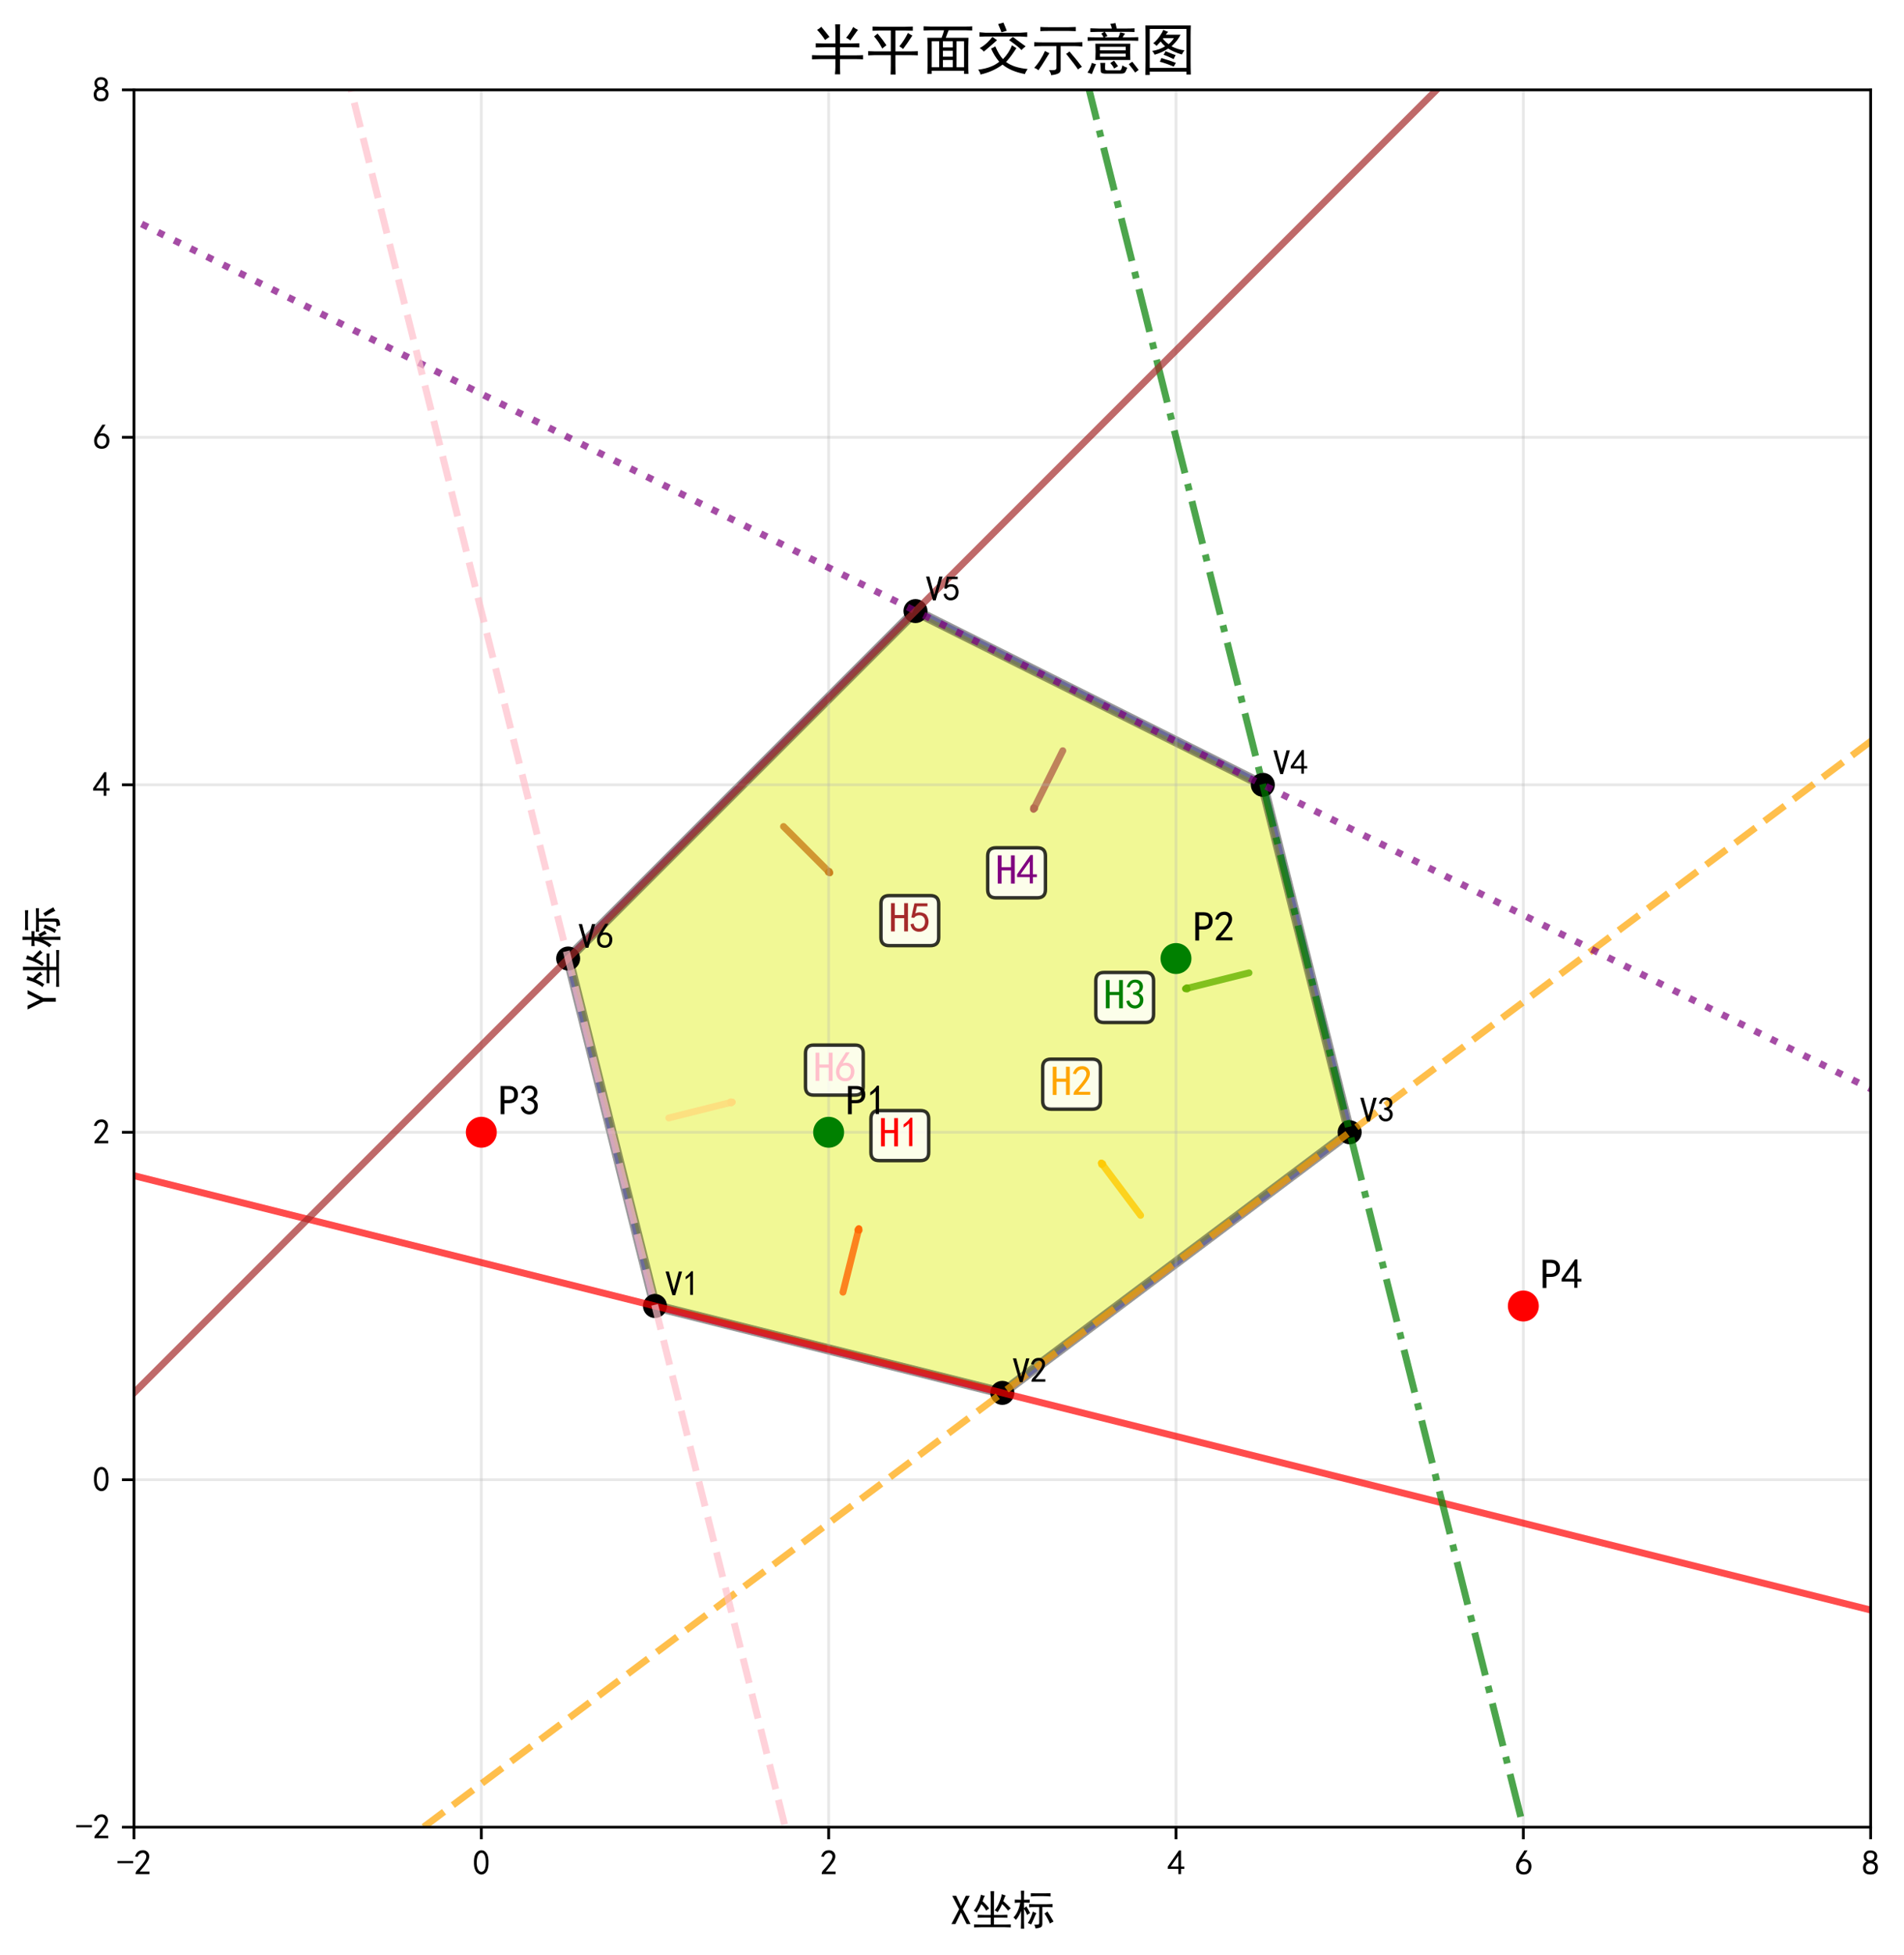 <?xml version="1.0" encoding="utf-8" standalone="no"?>
<!DOCTYPE svg PUBLIC "-//W3C//DTD SVG 1.1//EN"
  "http://www.w3.org/Graphics/SVG/1.1/DTD/svg11.dtd">
<svg xmlns:xlink="http://www.w3.org/1999/xlink" width="553.962pt" height="568.525pt" viewBox="0 0 553.962 568.525" xmlns="http://www.w3.org/2000/svg" version="1.1">
 <defs>
  <style type="text/css">*{stroke-linejoin: round; stroke-linecap: butt}</style>
 </defs>
 <g id="figure_1">
  <g id="patch_1">
   <path d="M 0 568.525 
L 553.962 568.525 
L 553.962 0 
L 0 0 
z
" style="fill: #ffffff"/>
  </g>
  <g id="axes_1">
   <g id="patch_2">
    <path d="M 38.981 531.419 
L 544.263 531.419 
L 544.263 26.137 
L 38.981 26.137 
z
" style="fill: #ffffff"/>
   </g>
   <g id="patch_3">
    <path d="M 190.566 379.834 
L 291.622 405.098 
L 392.678 329.306 
L 367.414 228.25 
L 266.358 177.722 
L 165.302 278.778 
z
" clip-path="url(#p67c66687a7)" style="fill: #add8e6; opacity: 0.3; stroke: #0000ff; stroke-width: 2; stroke-linejoin: miter"/>
   </g>
   <g id="patch_4">
    <path d="M 245.256 375.819 
Q 247.834 365.506 249.87 357.362 
" clip-path="url(#p67c66687a7)" style="fill: none; opacity: 0.8; stroke: #ff0000; stroke-width: 2; stroke-linecap: round"/>
    <path d="M 249.579 357.702 
L 249.87 357.362 
L 249.967 357.799 
" clip-path="url(#p67c66687a7)" style="fill: none; opacity: 0.8; stroke: #ff0000; stroke-width: 2; stroke-linecap: round"/>
   </g>
   <g id="patch_5">
    <path d="M 331.854 353.474 
Q 325.476 344.97 320.439 338.255 
" clip-path="url(#p67c66687a7)" style="fill: none; opacity: 0.8; stroke: #ffa500; stroke-width: 2; stroke-linecap: round"/>
    <path d="M 320.519 338.695 
L 320.439 338.255 
L 320.839 338.455 
" clip-path="url(#p67c66687a7)" style="fill: none; opacity: 0.8; stroke: #ffa500; stroke-width: 2; stroke-linecap: round"/>
   </g>
   <g id="patch_6">
    <path d="M 363.398 282.94 
Q 353.086 285.518 344.942 287.554 
" clip-path="url(#p67c66687a7)" style="fill: none; opacity: 0.8; stroke: #008000; stroke-width: 2; stroke-linecap: round"/>
    <path d="M 345.379 287.651 
L 344.942 287.554 
L 345.282 287.263 
" clip-path="url(#p67c66687a7)" style="fill: none; opacity: 0.8; stroke: #008000; stroke-width: 2; stroke-linecap: round"/>
   </g>
   <g id="patch_7">
    <path d="M 309.212 218.334 
Q 304.458 227.842 300.704 235.35 
" clip-path="url(#p67c66687a7)" style="fill: none; opacity: 0.8; stroke: #800080; stroke-width: 2; stroke-linecap: round"/>
    <path d="M 301.062 235.082 
L 300.704 235.35 
L 300.704 234.903 
" clip-path="url(#p67c66687a7)" style="fill: none; opacity: 0.8; stroke: #800080; stroke-width: 2; stroke-linecap: round"/>
   </g>
   <g id="patch_8">
    <path d="M 227.964 240.384 
Q 235.48 247.901 241.416 253.836 
" clip-path="url(#p67c66687a7)" style="fill: none; opacity: 0.8; stroke: #a52a2a; stroke-width: 2; stroke-linecap: round"/>
    <path d="M 241.275 253.412 
L 241.416 253.836 
L 240.992 253.695 
" clip-path="url(#p67c66687a7)" style="fill: none; opacity: 0.8; stroke: #a52a2a; stroke-width: 2; stroke-linecap: round"/>
   </g>
   <g id="patch_9">
    <path d="M 194.581 325.144 
Q 204.894 322.566 213.038 320.53 
" clip-path="url(#p67c66687a7)" style="fill: none; opacity: 0.8; stroke: #ffc0cb; stroke-width: 2; stroke-linecap: round"/>
    <path d="M 212.601 320.433 
L 213.038 320.53 
L 212.698 320.821 
" clip-path="url(#p67c66687a7)" style="fill: none; opacity: 0.8; stroke: #ffc0cb; stroke-width: 2; stroke-linecap: round"/>
   </g>
   <g id="patch_10">
    <path d="M 190.566 379.834 
L 291.622 405.098 
L 392.678 329.306 
L 367.414 228.25 
L 266.358 177.722 
L 165.302 278.778 
z
" clip-path="url(#p67c66687a7)" style="fill: #ffff00; opacity: 0.4; stroke: #000000; stroke-width: 3; stroke-linejoin: miter"/>
   </g>
   <g id="matplotlib.axis_1">
    <g id="xtick_1">
     <g id="line2d_1">
      <path d="M 38.981 531.419 
L 38.981 26.137 
" clip-path="url(#p67c66687a7)" style="fill: none; stroke: #b0b0b0; stroke-opacity: 0.3; stroke-width: 0.8; stroke-linecap: square"/>
     </g>
     <g id="line2d_2">
      <defs>
       <path id="m34ade62160" d="M 0 0 
L 0 3.5 
" style="stroke: #000000; stroke-width: 0.8"/>
      </defs>
      <g>
       <use xlink:href="#m34ade62160" x="38.981" y="531.419" style="stroke: #000000; stroke-width: 0.8"/>
      </g>
     </g>
     <g id="text_1">
      <!-- -2 -->
      <g transform="translate(33.981 545.294) scale(0.1 -0.1)">
       <defs>
        <path id="SimHei-2d" d="M 2975 2125 
L 125 2125 
L 125 2525 
L 2975 2525 
L 2975 2125 
z
" transform="scale(0.016)"/>
        <path id="SimHei-32" d="M 300 250 
Q 325 625 650 925 
Q 975 1225 1475 1862 
Q 1975 2500 2125 2850 
Q 2275 3200 2237 3450 
Q 2200 3700 2000 3862 
Q 1800 4025 1537 4000 
Q 1275 3975 1037 3800 
Q 800 3625 675 3275 
L 200 3350 
Q 400 3925 712 4187 
Q 1025 4450 1450 4475 
Q 1700 4500 1900 4462 
Q 2100 4425 2312 4287 
Q 2525 4150 2662 3875 
Q 2800 3600 2762 3212 
Q 2725 2825 2375 2287 
Q 2025 1750 1025 600 
L 2825 600 
L 2825 150 
L 300 150 
L 300 250 
z
" transform="scale(0.016)"/>
       </defs>
       <use xlink:href="#SimHei-2d"/>
       <use xlink:href="#SimHei-32" transform="translate(50 0)"/>
      </g>
     </g>
    </g>
    <g id="xtick_2">
     <g id="line2d_3">
      <path d="M 140.037 531.419 
L 140.037 26.137 
" clip-path="url(#p67c66687a7)" style="fill: none; stroke: #b0b0b0; stroke-opacity: 0.3; stroke-width: 0.8; stroke-linecap: square"/>
     </g>
     <g id="line2d_4">
      <g>
       <use xlink:href="#m34ade62160" x="140.037" y="531.419" style="stroke: #000000; stroke-width: 0.8"/>
      </g>
     </g>
     <g id="text_2">
      <!-- 0 -->
      <g transform="translate(137.537 545.294) scale(0.1 -0.1)">
       <defs>
        <path id="SimHei-30" d="M 225 2537 
Q 250 3200 412 3587 
Q 575 3975 875 4225 
Q 1175 4475 1612 4475 
Q 2050 4475 2375 4112 
Q 2700 3750 2800 3200 
Q 2900 2650 2862 1937 
Q 2825 1225 2612 775 
Q 2400 325 1975 150 
Q 1550 -25 1125 187 
Q 700 400 525 750 
Q 350 1100 275 1487 
Q 200 1875 225 2537 
z
M 750 2687 
Q 675 2000 800 1462 
Q 925 925 1212 700 
Q 1500 475 1800 612 
Q 2100 750 2237 1162 
Q 2375 1575 2375 2062 
Q 2375 2550 2337 2950 
Q 2300 3350 2112 3675 
Q 1925 4000 1612 4012 
Q 1300 4025 1062 3700 
Q 825 3375 750 2687 
z
" transform="scale(0.016)"/>
       </defs>
       <use xlink:href="#SimHei-30"/>
      </g>
     </g>
    </g>
    <g id="xtick_3">
     <g id="line2d_5">
      <path d="M 241.094 531.419 
L 241.094 26.137 
" clip-path="url(#p67c66687a7)" style="fill: none; stroke: #b0b0b0; stroke-opacity: 0.3; stroke-width: 0.8; stroke-linecap: square"/>
     </g>
     <g id="line2d_6">
      <g>
       <use xlink:href="#m34ade62160" x="241.094" y="531.419" style="stroke: #000000; stroke-width: 0.8"/>
      </g>
     </g>
     <g id="text_3">
      <!-- 2 -->
      <g transform="translate(238.594 545.294) scale(0.1 -0.1)">
       <use xlink:href="#SimHei-32"/>
      </g>
     </g>
    </g>
    <g id="xtick_4">
     <g id="line2d_7">
      <path d="M 342.15 531.419 
L 342.15 26.137 
" clip-path="url(#p67c66687a7)" style="fill: none; stroke: #b0b0b0; stroke-opacity: 0.3; stroke-width: 0.8; stroke-linecap: square"/>
     </g>
     <g id="line2d_8">
      <g>
       <use xlink:href="#m34ade62160" x="342.15" y="531.419" style="stroke: #000000; stroke-width: 0.8"/>
      </g>
     </g>
     <g id="text_4">
      <!-- 4 -->
      <g transform="translate(339.65 545.294) scale(0.1 -0.1)">
       <defs>
        <path id="SimHei-34" d="M 2000 1100 
L 75 1100 
L 75 1525 
L 2100 4450 
L 2475 4450 
L 2475 1525 
L 3075 1525 
L 3075 1100 
L 2475 1100 
L 2475 150 
L 2000 150 
L 2000 1100 
z
M 2000 1525 
L 2000 3500 
L 600 1525 
L 2000 1525 
z
" transform="scale(0.016)"/>
       </defs>
       <use xlink:href="#SimHei-34"/>
      </g>
     </g>
    </g>
    <g id="xtick_5">
     <g id="line2d_9">
      <path d="M 443.206 531.419 
L 443.206 26.137 
" clip-path="url(#p67c66687a7)" style="fill: none; stroke: #b0b0b0; stroke-opacity: 0.3; stroke-width: 0.8; stroke-linecap: square"/>
     </g>
     <g id="line2d_10">
      <g>
       <use xlink:href="#m34ade62160" x="443.206" y="531.419" style="stroke: #000000; stroke-width: 0.8"/>
      </g>
     </g>
     <g id="text_5">
      <!-- 6 -->
      <g transform="translate(440.706 545.294) scale(0.1 -0.1)">
       <defs>
        <path id="SimHei-36" d="M 250 1612 
Q 275 1975 387 2225 
Q 500 2475 725 2850 
L 1750 4450 
L 2325 4450 
L 1275 2800 
Q 1950 2975 2350 2750 
Q 2750 2525 2887 2237 
Q 3025 1950 3037 1612 
Q 3050 1275 2937 950 
Q 2825 625 2537 362 
Q 2250 100 1737 75 
Q 1225 50 862 262 
Q 500 475 362 862 
Q 225 1250 250 1612 
z
M 1025 787 
Q 1250 550 1625 525 
Q 2000 500 2250 775 
Q 2500 1050 2500 1575 
Q 2500 2100 2187 2300 
Q 1875 2500 1487 2450 
Q 1100 2400 925 2075 
Q 750 1750 775 1387 
Q 800 1025 1025 787 
z
" transform="scale(0.016)"/>
       </defs>
       <use xlink:href="#SimHei-36"/>
      </g>
     </g>
    </g>
    <g id="xtick_6">
     <g id="line2d_11">
      <path d="M 544.263 531.419 
L 544.263 26.137 
" clip-path="url(#p67c66687a7)" style="fill: none; stroke: #b0b0b0; stroke-opacity: 0.3; stroke-width: 0.8; stroke-linecap: square"/>
     </g>
     <g id="line2d_12">
      <g>
       <use xlink:href="#m34ade62160" x="544.263" y="531.419" style="stroke: #000000; stroke-width: 0.8"/>
      </g>
     </g>
     <g id="text_6">
      <!-- 8 -->
      <g transform="translate(541.763 545.294) scale(0.1 -0.1)">
       <defs>
        <path id="SimHei-38" d="M 175 1375 
Q 175 1675 325 1962 
Q 475 2250 825 2425 
Q 525 2600 425 2812 
Q 325 3025 312 3300 
Q 300 3575 387 3775 
Q 475 3975 650 4150 
Q 825 4325 1037 4387 
Q 1250 4450 1500 4450 
Q 1750 4450 1950 4400 
Q 2150 4350 2375 4187 
Q 2600 4025 2700 3725 
Q 2800 3425 2687 3025 
Q 2575 2625 2100 2400 
Q 2525 2275 2700 2012 
Q 2875 1750 2875 1375 
Q 2875 1000 2762 775 
Q 2650 550 2512 400 
Q 2375 250 2137 162 
Q 1900 75 1537 75 
Q 1175 75 912 162 
Q 650 250 475 425 
Q 300 600 237 837 
Q 175 1075 175 1375 
z
M 687 1400 
Q 675 1100 787 875 
Q 900 650 1200 587 
Q 1500 525 1825 600 
Q 2150 675 2275 950 
Q 2400 1225 2362 1500 
Q 2325 1775 2050 1962 
Q 1775 2150 1450 2125 
Q 1125 2100 912 1900 
Q 700 1700 687 1400 
z
M 775 3350 
Q 775 3100 950 2875 
Q 1125 2650 1500 2650 
Q 1875 2650 2062 2875 
Q 2250 3100 2237 3412 
Q 2225 3725 2012 3875 
Q 1800 4025 1437 4000 
Q 1075 3975 925 3787 
Q 775 3600 775 3350 
z
" transform="scale(0.016)"/>
       </defs>
       <use xlink:href="#SimHei-38"/>
      </g>
     </g>
    </g>
    <g id="text_7">
     <!-- X坐标 -->
     <g transform="translate(276.622 559.825) scale(0.12 -0.12)">
      <defs>
       <path id="SimHei-58" d="M 3000 125 
L 2400 125 
L 1550 1875 
L 700 125 
L 100 125 
L 1275 2375 
L 225 4400 
L 825 4400 
L 1550 2850 
L 2275 4400 
L 2875 4400 
L 1825 2375 
L 3000 125 
z
" transform="scale(0.016)"/>
       <path id="SimHei-5750" d="M 3450 5100 
Q 3425 4675 3425 4150 
L 3425 1500 
L 4550 1500 
Q 4975 1500 5450 1525 
L 5450 1075 
Q 5000 1100 4500 1100 
L 3425 1100 
L 3425 50 
L 5075 50 
Q 5500 50 5975 75 
L 5975 -375 
Q 5525 -350 5075 -350 
L 1475 -350 
Q 925 -350 400 -375 
L 400 75 
Q 925 50 1475 50 
L 2925 50 
L 2925 1100 
L 2050 1100 
Q 1450 1100 950 1075 
L 950 1525 
Q 1450 1500 2050 1500 
L 2925 1500 
L 2925 4150 
Q 2925 4675 2900 5100 
L 3450 5100 
z
M 5200 4450 
Q 5050 4250 4825 3600 
Q 5200 3300 5975 2500 
Q 5775 2400 5575 2150 
Q 5075 2800 4650 3150 
Q 4375 2500 3975 1925 
Q 3725 2125 3525 2200 
Q 3875 2575 4212 3362 
Q 4550 4150 4600 4650 
Q 4900 4525 5200 4450 
z
M 350 2150 
Q 600 2375 950 3087 
Q 1300 3800 1450 4575 
Q 1625 4475 2050 4400 
Q 1950 4275 1862 4050 
Q 1775 3825 1700 3575 
Q 2400 2950 2700 2475 
Q 2425 2325 2250 2150 
Q 2025 2550 1887 2725 
Q 1750 2900 1500 3125 
Q 1250 2525 800 1875 
Q 575 2050 350 2150 
z
" transform="scale(0.016)"/>
       <path id="SimHei-6807" d="M 1275 4400 
Q 1275 4800 1250 5175 
L 1750 5175 
Q 1725 4825 1725 4400 
L 1725 3800 
Q 2125 3800 2575 3825 
L 2575 3350 
Q 2125 3375 1725 3375 
L 1725 2525 
Q 1900 2650 2075 2800 
Q 2400 2275 2650 1775 
Q 2375 1650 2175 1500 
Q 2025 2000 1725 2425 
L 1725 475 
Q 1725 -50 1750 -575 
L 1250 -575 
Q 1275 -25 1275 475 
L 1275 2100 
Q 1025 1400 500 750 
Q 350 950 125 1125 
Q 550 1550 812 2187 
Q 1075 2825 1150 3375 
Q 675 3375 325 3325 
L 325 3825 
Q 800 3800 1275 3800 
L 1275 4400 
z
M 5175 3125 
Q 5675 3125 6050 3150 
L 6050 2675 
Q 5675 2700 5275 2700 
L 4500 2700 
L 4500 175 
Q 4500 -225 4275 -350 
Q 4050 -475 3475 -550 
Q 3425 -250 3275 25 
Q 3775 25 3900 62 
Q 4025 100 4025 350 
L 4025 2700 
L 3400 2700 
Q 2775 2700 2500 2650 
L 2500 3150 
Q 2825 3125 3400 3125 
L 5175 3125 
z
M 4900 4775 
Q 5425 4775 5750 4800 
L 5750 4300 
Q 5275 4350 4750 4350 
L 3525 4350 
Q 3125 4350 2750 4300 
L 2750 4800 
Q 3100 4775 3525 4775 
L 4900 4775 
z
M 5275 2025 
Q 5825 1175 6200 500 
Q 5925 375 5650 200 
Q 5375 925 4825 1725 
Q 5075 1850 5275 2025 
z
M 3600 1775 
Q 3500 1625 3225 975 
Q 2950 325 2800 50 
Q 2575 175 2300 275 
Q 2625 775 2787 1187 
Q 2950 1600 3050 2000 
Q 3325 1875 3600 1775 
z
" transform="scale(0.016)"/>
      </defs>
      <use xlink:href="#SimHei-58"/>
      <use xlink:href="#SimHei-5750" transform="translate(50 0)"/>
      <use xlink:href="#SimHei-6807" transform="translate(150 0)"/>
     </g>
    </g>
   </g>
   <g id="matplotlib.axis_2">
    <g id="ytick_1">
     <g id="line2d_13">
      <path d="M 38.981 531.419 
L 544.263 531.419 
" clip-path="url(#p67c66687a7)" style="fill: none; stroke: #b0b0b0; stroke-opacity: 0.3; stroke-width: 0.8; stroke-linecap: square"/>
     </g>
     <g id="line2d_14">
      <defs>
       <path id="mb16a5332e8" d="M 0 0 
L -3.5 0 
" style="stroke: #000000; stroke-width: 0.8"/>
      </defs>
      <g>
       <use xlink:href="#mb16a5332e8" x="38.981" y="531.419" style="stroke: #000000; stroke-width: 0.8"/>
      </g>
     </g>
     <g id="text_8">
      <!-- -2 -->
      <g transform="translate(21.981 534.856) scale(0.1 -0.1)">
       <use xlink:href="#SimHei-2d"/>
       <use xlink:href="#SimHei-32" transform="translate(50 0)"/>
      </g>
     </g>
    </g>
    <g id="ytick_2">
     <g id="line2d_15">
      <path d="M 38.981 430.363 
L 544.263 430.363 
" clip-path="url(#p67c66687a7)" style="fill: none; stroke: #b0b0b0; stroke-opacity: 0.3; stroke-width: 0.8; stroke-linecap: square"/>
     </g>
     <g id="line2d_16">
      <g>
       <use xlink:href="#mb16a5332e8" x="38.981" y="430.363" style="stroke: #000000; stroke-width: 0.8"/>
      </g>
     </g>
     <g id="text_9">
      <!-- 0 -->
      <g transform="translate(26.981 433.8) scale(0.1 -0.1)">
       <use xlink:href="#SimHei-30"/>
      </g>
     </g>
    </g>
    <g id="ytick_3">
     <g id="line2d_17">
      <path d="M 38.981 329.306 
L 544.263 329.306 
" clip-path="url(#p67c66687a7)" style="fill: none; stroke: #b0b0b0; stroke-opacity: 0.3; stroke-width: 0.8; stroke-linecap: square"/>
     </g>
     <g id="line2d_18">
      <g>
       <use xlink:href="#mb16a5332e8" x="38.981" y="329.306" style="stroke: #000000; stroke-width: 0.8"/>
      </g>
     </g>
     <g id="text_10">
      <!-- 2 -->
      <g transform="translate(26.981 332.744) scale(0.1 -0.1)">
       <use xlink:href="#SimHei-32"/>
      </g>
     </g>
    </g>
    <g id="ytick_4">
     <g id="line2d_19">
      <path d="M 38.981 228.25 
L 544.263 228.25 
" clip-path="url(#p67c66687a7)" style="fill: none; stroke: #b0b0b0; stroke-opacity: 0.3; stroke-width: 0.8; stroke-linecap: square"/>
     </g>
     <g id="line2d_20">
      <g>
       <use xlink:href="#mb16a5332e8" x="38.981" y="228.25" style="stroke: #000000; stroke-width: 0.8"/>
      </g>
     </g>
     <g id="text_11">
      <!-- 4 -->
      <g transform="translate(26.981 231.688) scale(0.1 -0.1)">
       <use xlink:href="#SimHei-34"/>
      </g>
     </g>
    </g>
    <g id="ytick_5">
     <g id="line2d_21">
      <path d="M 38.981 127.194 
L 544.263 127.194 
" clip-path="url(#p67c66687a7)" style="fill: none; stroke: #b0b0b0; stroke-opacity: 0.3; stroke-width: 0.8; stroke-linecap: square"/>
     </g>
     <g id="line2d_22">
      <g>
       <use xlink:href="#mb16a5332e8" x="38.981" y="127.194" style="stroke: #000000; stroke-width: 0.8"/>
      </g>
     </g>
     <g id="text_12">
      <!-- 6 -->
      <g transform="translate(26.981 130.631) scale(0.1 -0.1)">
       <use xlink:href="#SimHei-36"/>
      </g>
     </g>
    </g>
    <g id="ytick_6">
     <g id="line2d_23">
      <path d="M 38.981 26.137 
L 544.263 26.137 
" clip-path="url(#p67c66687a7)" style="fill: none; stroke: #b0b0b0; stroke-opacity: 0.3; stroke-width: 0.8; stroke-linecap: square"/>
     </g>
     <g id="line2d_24">
      <g>
       <use xlink:href="#mb16a5332e8" x="38.981" y="26.137" style="stroke: #000000; stroke-width: 0.8"/>
      </g>
     </g>
     <g id="text_13">
      <!-- 8 -->
      <g transform="translate(26.981 29.575) scale(0.1 -0.1)">
       <use xlink:href="#SimHei-38"/>
      </g>
     </g>
    </g>
    <g id="text_14">
     <!-- Y坐标 -->
     <g transform="translate(16.481 293.778) rotate(-90) scale(0.12 -0.12)">
      <defs>
       <path id="SimHei-59" d="M 3025 4400 
L 1850 2050 
L 1850 125 
L 1275 125 
L 1275 2050 
L 100 4400 
L 675 4400 
L 1550 2575 
L 1575 2575 
L 2450 4400 
L 3025 4400 
z
" transform="scale(0.016)"/>
      </defs>
      <use xlink:href="#SimHei-59"/>
      <use xlink:href="#SimHei-5750" transform="translate(50 0)"/>
      <use xlink:href="#SimHei-6807" transform="translate(150 0)"/>
     </g>
    </g>
   </g>
   <g id="line2d_25">
    <defs>
     <path id="m71a5743f8c" d="M 0 3 
C 0.796 3 1.559 2.684 2.121 2.121 
C 2.684 1.559 3 0.796 3 0 
C 3 -0.796 2.684 -1.559 2.121 -2.121 
C 1.559 -2.684 0.796 -3 0 -3 
C -0.796 -3 -1.559 -2.684 -2.121 -2.121 
C -2.684 -1.559 -3 -0.796 -3 0 
C -3 0.796 -2.684 1.559 -2.121 2.121 
C -1.559 2.684 -0.796 3 0 3 
z
" style="stroke: #000000"/>
    </defs>
    <g clip-path="url(#p67c66687a7)">
     <use xlink:href="#m71a5743f8c" x="190.566" y="379.834" style="stroke: #000000"/>
    </g>
   </g>
   <g id="line2d_26">
    <g clip-path="url(#p67c66687a7)">
     <use xlink:href="#m71a5743f8c" x="291.622" y="405.098" style="stroke: #000000"/>
    </g>
   </g>
   <g id="line2d_27">
    <g clip-path="url(#p67c66687a7)">
     <use xlink:href="#m71a5743f8c" x="392.678" y="329.306" style="stroke: #000000"/>
    </g>
   </g>
   <g id="line2d_28">
    <g clip-path="url(#p67c66687a7)">
     <use xlink:href="#m71a5743f8c" x="367.414" y="228.25" style="stroke: #000000"/>
    </g>
   </g>
   <g id="line2d_29">
    <g clip-path="url(#p67c66687a7)">
     <use xlink:href="#m71a5743f8c" x="266.358" y="177.722" style="stroke: #000000"/>
    </g>
   </g>
   <g id="line2d_30">
    <g clip-path="url(#p67c66687a7)">
     <use xlink:href="#m71a5743f8c" x="165.302" y="278.778" style="stroke: #000000"/>
    </g>
   </g>
   <g id="line2d_31">
    <path d="M -1 331.943 
L 554.962 470.934 
" clip-path="url(#p67c66687a7)" style="fill: none; stroke: #ff0000; stroke-opacity: 0.7; stroke-width: 2; stroke-linecap: square"/>
   </g>
   <g id="line2d_32">
    <path d="M 72.386 569.525 
L 554.962 207.593 
" clip-path="url(#p67c66687a7)" style="fill: none; stroke-dasharray: 7.4,3.2; stroke-dashoffset: 0; stroke: #ffa500; stroke-opacity: 0.7; stroke-width: 2"/>
   </g>
   <g id="line2d_33">
    <path d="M 452.733 569.525 
L 310.102 -1 
" clip-path="url(#p67c66687a7)" style="fill: none; stroke-dasharray: 12.8,3.2,2,3.2; stroke-dashoffset: 0; stroke: #008000; stroke-opacity: 0.7; stroke-width: 2"/>
   </g>
   <g id="line2d_34">
    <path d="M 554.962 322.024 
L -1 44.043 
" clip-path="url(#p67c66687a7)" style="fill: none; stroke-dasharray: 2,3.3; stroke-dashoffset: 0; stroke: #800080; stroke-opacity: 0.7; stroke-width: 2"/>
   </g>
   <g id="line2d_35">
    <path d="M 445.08 -1 
L -1 445.08 
" clip-path="url(#p67c66687a7)" style="fill: none; stroke: #a52a2a; stroke-opacity: 0.7; stroke-width: 2; stroke-linecap: square"/>
   </g>
   <g id="line2d_36">
    <path d="M 95.357 -1 
L 237.988 569.525 
" clip-path="url(#p67c66687a7)" style="fill: none; stroke-dasharray: 7.4,3.2; stroke-dashoffset: 0; stroke: #ffc0cb; stroke-opacity: 0.7; stroke-width: 2"/>
   </g>
   <g id="line2d_37">
    <defs>
     <path id="m46c0cefeb2" d="M 0 4 
C 1.061 4 2.078 3.579 2.828 2.828 
C 3.579 2.078 4 1.061 4 0 
C 4 -1.061 3.579 -2.078 2.828 -2.828 
C 2.078 -3.579 1.061 -4 0 -4 
C -1.061 -4 -2.078 -3.579 -2.828 -2.828 
C -3.579 -2.078 -4 -1.061 -4 0 
C -4 1.061 -3.579 2.078 -2.828 2.828 
C -2.078 3.579 -1.061 4 0 4 
z
" style="stroke: #008000"/>
    </defs>
    <g clip-path="url(#p67c66687a7)">
     <use xlink:href="#m46c0cefeb2" x="241.094" y="329.306" style="fill: #008000; stroke: #008000"/>
    </g>
   </g>
   <g id="line2d_38">
    <g clip-path="url(#p67c66687a7)">
     <use xlink:href="#m46c0cefeb2" x="342.15" y="278.778" style="fill: #008000; stroke: #008000"/>
    </g>
   </g>
   <g id="line2d_39">
    <defs>
     <path id="m004fa99e52" d="M 0 4 
C 1.061 4 2.078 3.579 2.828 2.828 
C 3.579 2.078 4 1.061 4 0 
C 4 -1.061 3.579 -2.078 2.828 -2.828 
C 2.078 -3.579 1.061 -4 0 -4 
C -1.061 -4 -2.078 -3.579 -2.828 -2.828 
C -3.579 -2.078 -4 -1.061 -4 0 
C -4 1.061 -3.579 2.078 -2.828 2.828 
C -2.078 3.579 -1.061 4 0 4 
z
" style="stroke: #ff0000"/>
    </defs>
    <g clip-path="url(#p67c66687a7)">
     <use xlink:href="#m004fa99e52" x="140.037" y="329.306" style="fill: #ff0000; stroke: #ff0000"/>
    </g>
   </g>
   <g id="line2d_40">
    <g clip-path="url(#p67c66687a7)">
     <use xlink:href="#m004fa99e52" x="443.206" y="379.834" style="fill: #ff0000; stroke: #ff0000"/>
    </g>
   </g>
   <g id="patch_11">
    <path d="M 38.981 531.419 
L 38.981 26.137 
" style="fill: none; stroke: #000000; stroke-width: 0.8; stroke-linejoin: miter; stroke-linecap: square"/>
   </g>
   <g id="patch_12">
    <path d="M 544.263 531.419 
L 544.263 26.137 
" style="fill: none; stroke: #000000; stroke-width: 0.8; stroke-linejoin: miter; stroke-linecap: square"/>
   </g>
   <g id="patch_13">
    <path d="M 38.981 531.419 
L 544.263 531.419 
" style="fill: none; stroke: #000000; stroke-width: 0.8; stroke-linejoin: miter; stroke-linecap: square"/>
   </g>
   <g id="patch_14">
    <path d="M 38.981 26.137 
L 544.263 26.137 
" style="fill: none; stroke: #000000; stroke-width: 0.8; stroke-linejoin: miter; stroke-linecap: square"/>
   </g>
   <g id="text_15">
    <!-- V1 -->
    <g transform="translate(193.566 376.834) scale(0.1 -0.1)">
     <defs>
      <path id="SimHei-56" d="M 3050 4400 
L 1800 75 
L 1300 75 
L 50 4400 
L 650 4400 
L 1525 1125 
L 1575 1125 
L 2450 4400 
L 3050 4400 
z
" transform="scale(0.016)"/>
      <path id="SimHei-31" d="M 1400 3600 
Q 1075 3275 575 2975 
L 575 3450 
Q 1200 3875 1600 4450 
L 1900 4450 
L 1900 150 
L 1400 150 
L 1400 3600 
z
" transform="scale(0.016)"/>
     </defs>
     <use xlink:href="#SimHei-56"/>
     <use xlink:href="#SimHei-31" transform="translate(50 0)"/>
    </g>
   </g>
   <g id="text_16">
    <!-- V2 -->
    <g transform="translate(294.622 402.098) scale(0.1 -0.1)">
     <use xlink:href="#SimHei-56"/>
     <use xlink:href="#SimHei-32" transform="translate(50 0)"/>
    </g>
   </g>
   <g id="text_17">
    <!-- V3 -->
    <g transform="translate(395.678 326.306) scale(0.1 -0.1)">
     <defs>
      <path id="SimHei-33" d="M 250 1225 
L 700 1300 
Q 800 975 1025 762 
Q 1250 550 1587 562 
Q 1925 575 2125 837 
Q 2325 1100 2300 1437 
Q 2275 1775 2037 1962 
Q 1800 2150 1275 2225 
L 1275 2550 
Q 1800 2600 2037 2825 
Q 2275 3050 2250 3412 
Q 2225 3775 1925 3937 
Q 1625 4100 1287 3975 
Q 950 3850 750 3275 
L 300 3350 
Q 450 3800 712 4100 
Q 975 4400 1425 4450 
Q 1875 4500 2212 4337 
Q 2550 4175 2687 3837 
Q 2825 3500 2725 3100 
Q 2625 2700 2150 2400 
Q 2500 2250 2687 1950 
Q 2875 1650 2812 1162 
Q 2750 675 2375 375 
Q 2000 75 1525 87 
Q 1050 100 700 387 
Q 350 675 250 1225 
z
" transform="scale(0.016)"/>
     </defs>
     <use xlink:href="#SimHei-56"/>
     <use xlink:href="#SimHei-33" transform="translate(50 0)"/>
    </g>
   </g>
   <g id="text_18">
    <!-- V4 -->
    <g transform="translate(370.414 225.25) scale(0.1 -0.1)">
     <use xlink:href="#SimHei-56"/>
     <use xlink:href="#SimHei-34" transform="translate(50 0)"/>
    </g>
   </g>
   <g id="text_19">
    <!-- V5 -->
    <g transform="translate(269.358 174.722) scale(0.1 -0.1)">
     <defs>
      <path id="SimHei-35" d="M 550 1325 
Q 725 650 1150 575 
Q 1575 500 1837 662 
Q 2100 825 2212 1087 
Q 2325 1350 2312 1675 
Q 2300 2000 2137 2225 
Q 1975 2450 1725 2525 
Q 1475 2600 1162 2525 
Q 850 2450 650 2175 
L 225 2225 
Q 275 2375 700 4375 
L 2675 4375 
L 2675 3925 
L 1075 3925 
Q 950 3250 825 2850 
Q 1200 3025 1525 3012 
Q 1850 3000 2150 2862 
Q 2450 2725 2587 2487 
Q 2725 2250 2787 2012 
Q 2850 1775 2837 1500 
Q 2825 1225 2725 937 
Q 2625 650 2425 462 
Q 2225 275 1937 162 
Q 1650 50 1275 75 
Q 900 100 562 350 
Q 225 600 100 1200 
L 550 1325 
z
" transform="scale(0.016)"/>
     </defs>
     <use xlink:href="#SimHei-56"/>
     <use xlink:href="#SimHei-35" transform="translate(50 0)"/>
    </g>
   </g>
   <g id="text_20">
    <!-- V6 -->
    <g transform="translate(168.302 275.778) scale(0.1 -0.1)">
     <use xlink:href="#SimHei-56"/>
     <use xlink:href="#SimHei-36" transform="translate(50 0)"/>
    </g>
   </g>
   <g id="text_21">
    <g id="patch_15">
     <path d="M 255.8 337.543 
L 267.8 337.543 
Q 270.2 337.543 270.2 335.143 
L 270.2 325.393 
Q 270.2 322.993 267.8 322.993 
L 255.8 322.993 
Q 253.4 322.993 253.4 325.393 
L 253.4 335.143 
Q 253.4 337.543 255.8 337.543 
z
" style="fill: #ffffff; opacity: 0.8; stroke: #000000; stroke-linejoin: miter"/>
    </g>
    <!-- H1 -->
    <g style="fill: #ff0000" transform="translate(255.8 333.643) scale(0.12 -0.12)">
     <defs>
      <path id="SimHei-48" d="M 2850 125 
L 2275 125 
L 2275 2125 
L 850 2125 
L 850 125 
L 275 125 
L 275 4400 
L 850 4400 
L 850 2600 
L 2275 2600 
L 2275 4400 
L 2850 4400 
L 2850 125 
z
" transform="scale(0.016)"/>
     </defs>
     <use xlink:href="#SimHei-48"/>
     <use xlink:href="#SimHei-31" transform="translate(50 0)"/>
    </g>
   </g>
   <g id="text_22">
    <g id="patch_16">
     <path d="M 305.77 322.595 
L 317.77 322.595 
Q 320.17 322.595 320.17 320.195 
L 320.17 310.445 
Q 320.17 308.045 317.77 308.045 
L 305.77 308.045 
Q 303.37 308.045 303.37 310.445 
L 303.37 320.195 
Q 303.37 322.595 305.77 322.595 
z
" style="fill: #ffffff; opacity: 0.8; stroke: #000000; stroke-linejoin: miter"/>
    </g>
    <!-- H2 -->
    <g style="fill: #ffa500" transform="translate(305.77 318.695) scale(0.12 -0.12)">
     <use xlink:href="#SimHei-48"/>
     <use xlink:href="#SimHei-32" transform="translate(50 0)"/>
    </g>
   </g>
   <g id="text_23">
    <g id="patch_17">
     <path d="M 321.223 297.384 
L 333.223 297.384 
Q 335.623 297.384 335.623 294.984 
L 335.623 285.234 
Q 335.623 282.834 333.223 282.834 
L 321.223 282.834 
Q 318.823 282.834 318.823 285.234 
L 318.823 294.984 
Q 318.823 297.384 321.223 297.384 
z
" style="fill: #ffffff; opacity: 0.8; stroke: #000000; stroke-linejoin: miter"/>
    </g>
    <!-- H3 -->
    <g style="fill: #008000" transform="translate(321.223 293.484) scale(0.12 -0.12)">
     <use xlink:href="#SimHei-48"/>
     <use xlink:href="#SimHei-33" transform="translate(50 0)"/>
    </g>
   </g>
   <g id="text_24">
    <g id="patch_18">
     <path d="M 289.77 261.118 
L 301.77 261.118 
Q 304.17 261.118 304.17 258.718 
L 304.17 248.968 
Q 304.17 246.568 301.77 246.568 
L 289.77 246.568 
Q 287.37 246.568 287.37 248.968 
L 287.37 258.718 
Q 287.37 261.118 289.77 261.118 
z
" style="fill: #ffffff; opacity: 0.8; stroke: #000000; stroke-linejoin: miter"/>
    </g>
    <!-- H4 -->
    <g style="fill: #800080" transform="translate(289.77 257.218) scale(0.12 -0.12)">
     <use xlink:href="#SimHei-48"/>
     <use xlink:href="#SimHei-34" transform="translate(50 0)"/>
    </g>
   </g>
   <g id="text_25">
    <g id="patch_19">
     <path d="M 258.704 275.025 
L 270.704 275.025 
Q 273.104 275.025 273.104 272.625 
L 273.104 262.875 
Q 273.104 260.475 270.704 260.475 
L 258.704 260.475 
Q 256.304 260.475 256.304 262.875 
L 256.304 272.625 
Q 256.304 275.025 258.704 275.025 
z
" style="fill: #ffffff; opacity: 0.8; stroke: #000000; stroke-linejoin: miter"/>
    </g>
    <!-- H5 -->
    <g style="fill: #a52a2a" transform="translate(258.704 271.125) scale(0.12 -0.12)">
     <use xlink:href="#SimHei-48"/>
     <use xlink:href="#SimHei-35" transform="translate(50 0)"/>
    </g>
   </g>
   <g id="text_26">
    <g id="patch_20">
     <path d="M 236.757 318.5 
L 248.757 318.5 
Q 251.157 318.5 251.157 316.1 
L 251.157 306.35 
Q 251.157 303.95 248.757 303.95 
L 236.757 303.95 
Q 234.357 303.95 234.357 306.35 
L 234.357 316.1 
Q 234.357 318.5 236.757 318.5 
z
" style="fill: #ffffff; opacity: 0.8; stroke: #000000; stroke-linejoin: miter"/>
    </g>
    <!-- H6 -->
    <g style="fill: #ffc0cb" transform="translate(236.757 314.6) scale(0.12 -0.12)">
     <use xlink:href="#SimHei-48"/>
     <use xlink:href="#SimHei-36" transform="translate(50 0)"/>
    </g>
   </g>
   <g id="text_27">
    <!-- P1 -->
    <g transform="translate(246.094 324.306) scale(0.12 -0.12)">
     <defs>
      <path id="SimHei-50" d="M 2950 3100 
Q 2950 2500 2600 2150 
Q 2250 1800 1625 1800 
L 900 1800 
L 900 125 
L 325 125 
L 325 4400 
L 1625 4400 
Q 2250 4400 2600 4050 
Q 2950 3700 2950 3100 
z
M 2375 3100 
Q 2375 3575 2150 3750 
Q 1925 3925 1475 3925 
L 900 3925 
L 900 2275 
L 1475 2275 
Q 1925 2275 2150 2450 
Q 2375 2625 2375 3100 
z
" transform="scale(0.016)"/>
     </defs>
     <use xlink:href="#SimHei-50"/>
     <use xlink:href="#SimHei-31" transform="translate(50 0)"/>
    </g>
   </g>
   <g id="text_28">
    <!-- P2 -->
    <g transform="translate(347.15 273.778) scale(0.12 -0.12)">
     <use xlink:href="#SimHei-50"/>
     <use xlink:href="#SimHei-32" transform="translate(50 0)"/>
    </g>
   </g>
   <g id="text_29">
    <!-- P3 -->
    <g transform="translate(145.037 324.306) scale(0.12 -0.12)">
     <use xlink:href="#SimHei-50"/>
     <use xlink:href="#SimHei-33" transform="translate(50 0)"/>
    </g>
   </g>
   <g id="text_30">
    <!-- P4 -->
    <g transform="translate(448.206 374.834) scale(0.12 -0.12)">
     <use xlink:href="#SimHei-50"/>
     <use xlink:href="#SimHei-34" transform="translate(50 0)"/>
    </g>
   </g>
   <g id="text_31">
    <!-- 半平面交示意图 -->
    <g transform="translate(235.622 20.137) scale(0.16 -0.16)">
     <defs>
      <path id="SimHei-534a" d="M 2900 2925 
L 2900 4500 
Q 2900 4800 2875 5100 
L 3450 5100 
Q 3425 4850 3425 4400 
L 3425 2925 
L 4625 2925 
Q 5125 2925 5625 2950 
L 5625 2475 
Q 5125 2500 4525 2500 
L 3425 2500 
L 3425 1575 
L 5025 1575 
Q 5575 1575 6050 1600 
L 6050 1125 
Q 5575 1150 5050 1150 
L 3425 1150 
L 3425 200 
Q 3425 -125 3450 -575 
L 2850 -575 
Q 2900 -100 2900 200 
L 2900 1150 
L 1300 1150 
Q 775 1150 250 1125 
L 250 1600 
Q 775 1575 1575 1575 
L 2900 1575 
L 2900 2500 
L 1775 2500 
Q 1250 2500 675 2475 
L 675 2950 
Q 1225 2925 1650 2925 
L 2900 2925 
z
M 1300 4825 
Q 1825 4200 2225 3675 
Q 2025 3550 1725 3325 
Q 1350 3925 825 4475 
Q 1075 4600 1300 4825 
z
M 4125 3575 
Q 4575 4100 4925 4800 
Q 5175 4600 5475 4475 
Q 5400 4400 5100 3975 
Q 4800 3550 4600 3275 
Q 4400 3450 4125 3575 
z
" transform="scale(0.016)"/>
      <path id="SimHei-5e73" d="M 4525 4825 
Q 4900 4825 5450 4850 
L 5450 4375 
Q 4925 4400 4525 4400 
L 3475 4400 
L 3475 2025 
L 5000 2025 
Q 5550 2025 6025 2050 
L 6025 1575 
Q 5550 1600 5000 1600 
L 3475 1600 
L 3475 450 
Q 3475 -100 3500 -600 
L 2925 -600 
Q 2950 -100 2950 450 
L 2950 1600 
L 1125 1600 
Q 775 1600 375 1575 
L 375 2050 
Q 775 2025 1175 2025 
L 2950 2025 
L 2950 4400 
L 1775 4400 
Q 1400 4400 875 4375 
L 875 4850 
Q 1400 4825 1750 4825 
L 4525 4825 
z
M 3925 2600 
Q 4500 3300 4900 4125 
Q 5150 3950 5400 3825 
Q 4775 2850 4350 2300 
Q 4150 2475 3925 2600 
z
M 1975 2350 
Q 1600 3100 1050 3725 
Q 1250 3875 1450 4050 
Q 2075 3300 2450 2725 
Q 2150 2500 1975 2350 
z
" transform="scale(0.016)"/>
      <path id="SimHei-9762" d="M 5275 4850 
Q 5650 4850 5950 4875 
L 5950 4400 
Q 5600 4425 5275 4425 
L 3275 4425 
Q 3175 4200 2950 3575 
L 5525 3575 
Q 5500 3100 5500 2600 
L 5500 450 
Q 5500 -100 5525 -525 
L 5025 -525 
L 5025 -175 
L 1350 -175 
L 1350 -525 
L 850 -525 
Q 875 -200 875 425 
L 875 2650 
Q 875 3125 850 3575 
L 2475 3575 
Q 2700 4150 2750 4425 
L 1175 4425 
Q 800 4425 425 4400 
L 425 4875 
Q 825 4850 1175 4850 
L 5275 4850 
z
M 2200 225 
L 2200 3175 
L 1350 3175 
L 1350 225 
L 2200 225 
z
M 5025 225 
L 5025 3175 
L 4175 3175 
L 4175 225 
L 5025 225 
z
M 3750 225 
L 3750 1050 
L 2625 1050 
L 2625 225 
L 3750 225 
z
M 3750 2475 
L 3750 3175 
L 2625 3175 
L 2625 2475 
L 3750 2475 
z
M 3750 1425 
L 3750 2100 
L 2625 2100 
L 2625 1425 
L 3750 1425 
z
" transform="scale(0.016)"/>
      <path id="SimHei-4ea4" d="M 2325 2600 
Q 2775 1575 3200 1150 
Q 3875 1825 4225 2725 
Q 4425 2575 4725 2400 
Q 4125 1450 3550 825 
Q 4400 175 6000 25 
Q 5750 -325 5700 -550 
Q 4100 -250 3150 525 
Q 2075 -275 650 -600 
Q 575 -300 375 -50 
Q 1900 125 2775 850 
Q 2200 1525 1850 2350 
Q 2150 2475 2325 2600 
z
M 1250 3725 
Q 875 3725 525 3700 
L 525 4200 
L 1225 4150 
L 5125 4150 
Q 5525 4175 5950 4200 
L 5950 3675 
Q 5525 3700 5125 3725 
L 1250 3725 
z
M 2525 3300 
Q 2175 2975 1025 2000 
Q 825 2250 550 2400 
Q 1025 2650 1412 3025 
Q 1800 3400 2000 3675 
Q 2250 3500 2525 3300 
z
M 4325 3675 
Q 4450 3575 4900 3237 
Q 5350 2900 5775 2600 
Q 5500 2400 5300 2175 
Q 5075 2475 3900 3300 
Q 4100 3500 4325 3675 
z
M 3250 5300 
Q 3500 4725 3625 4375 
Q 3275 4275 3025 4200 
Q 2875 4625 2650 5125 
Q 2950 5225 3250 5300 
z
" transform="scale(0.016)"/>
      <path id="SimHei-793a" d="M 5175 3050 
Q 5500 3050 5975 3075 
L 5975 2575 
Q 5500 2625 5150 2625 
L 3500 2625 
L 3500 -75 
Q 3500 -350 3212 -487 
Q 2925 -625 2425 -675 
Q 2400 -425 2175 -100 
Q 2625 -125 2825 -87 
Q 3025 -50 3025 175 
L 3025 2625 
L 1400 2625 
Q 900 2625 500 2600 
L 500 3075 
Q 925 3050 1400 3050 
L 5175 3050 
z
M 4425 4775 
Q 4775 4775 5225 4800 
L 5225 4325 
Q 4775 4350 4425 4350 
L 2125 4350 
Q 1600 4350 1200 4325 
L 1200 4800 
Q 1600 4775 2125 4775 
L 4425 4775 
z
M 2225 1825 
Q 1950 1400 1650 900 
Q 1350 400 975 -125 
Q 775 75 500 150 
Q 900 600 1200 1087 
Q 1500 1575 1725 2075 
Q 1975 1925 2225 1825 
z
M 4500 2025 
Q 5450 925 5925 275 
Q 5650 125 5475 -25 
Q 5100 550 4125 1750 
Q 4325 1850 4500 2025 
z
" transform="scale(0.016)"/>
      <path id="SimHei-610f" d="M 5175 2900 
Q 5150 2425 5150 1975 
Q 5150 1550 5175 1050 
L 1200 1050 
Q 1225 1550 1225 2000 
Q 1225 2450 1200 2900 
L 5175 2900 
z
M 1575 4250 
Q 1125 4250 625 4225 
L 625 4650 
Q 1150 4625 1575 4625 
L 3075 4625 
Q 3050 4825 2900 5150 
Q 3175 5175 3475 5250 
Q 3575 4800 3625 4625 
L 4775 4625 
Q 5275 4625 5650 4650 
L 5650 4225 
Q 5225 4250 4775 4250 
L 2275 4250 
Q 2450 4000 2575 3775 
L 2225 3625 
L 3800 3625 
Q 3900 3750 4025 4200 
Q 4325 4125 4575 4050 
Q 4400 3825 4300 3625 
L 5050 3625 
Q 5600 3625 6075 3650 
L 6075 3225 
Q 5600 3250 5050 3250 
L 1300 3250 
Q 775 3250 325 3225 
L 325 3650 
Q 800 3625 1300 3625 
L 2125 3625 
Q 2050 3825 1875 4050 
Q 2025 4125 2225 4250 
L 1575 4250 
z
M 2325 725 
Q 2300 450 2300 275 
Q 2300 125 2312 0 
Q 2325 -125 2550 -125 
L 4025 -125 
Q 4175 -75 4275 450 
Q 4475 275 4825 175 
Q 4650 -300 4525 -400 
Q 4400 -500 4100 -500 
L 2275 -500 
Q 1850 -475 1825 -287 
Q 1800 -100 1800 150 
Q 1800 400 1750 725 
L 2325 725 
z
M 4650 2150 
L 4650 2550 
L 1725 2550 
L 1725 2150 
L 4650 2150 
z
M 4650 1425 
L 4650 1775 
L 1725 1775 
L 1725 1425 
L 4650 1425 
z
M 5400 850 
Q 5875 225 6125 -75 
Q 5900 -250 5725 -375 
Q 5550 -100 5000 575 
Q 5150 700 5400 850 
z
M 1275 575 
Q 1050 100 800 -550 
Q 500 -425 300 -375 
Q 600 25 800 725 
Q 1025 625 1275 575 
z
M 3325 975 
Q 3600 600 3775 350 
Q 3550 200 3325 75 
Q 3250 300 2900 700 
Q 3050 825 3325 975 
z
" transform="scale(0.016)"/>
      <path id="SimHei-56fe" d="M 5800 4975 
Q 5775 4350 5775 3600 
L 5775 925 
Q 5775 150 5800 -600 
L 5300 -600 
L 5300 -275 
L 1125 -275 
L 1125 -650 
L 625 -650 
Q 650 125 650 950 
L 650 3600 
Q 650 4325 625 4975 
L 5800 4975 
z
M 5300 150 
L 5300 4575 
L 1125 4575 
L 1125 150 
L 5300 150 
z
M 3225 4250 
Q 3075 4100 2950 3925 
L 4625 3925 
Q 4525 3700 4300 3375 
Q 4075 3050 3600 2600 
Q 4350 2225 5075 2150 
Q 4900 1925 4775 1675 
Q 3850 1950 3225 2350 
Q 2500 1875 1675 1650 
Q 1600 1875 1400 2075 
Q 2200 2200 2875 2600 
Q 2525 2925 2375 3150 
Q 2150 2900 1900 2650 
Q 1725 2850 1525 2950 
Q 1950 3300 2250 3737 
Q 2550 4175 2675 4475 
Q 2925 4350 3225 4250 
z
M 2450 1275 
Q 3550 950 4100 725 
Q 3975 525 3850 300 
Q 2825 725 2275 850 
Q 2375 1050 2450 1275 
z
M 2925 2050 
Q 3775 1700 4075 1600 
Q 3950 1400 3850 1150 
Q 3000 1550 2700 1650 
Q 2825 1825 2925 2050 
z
M 2625 3450 
Q 3000 3025 3275 2850 
Q 3600 3100 3875 3525 
L 2675 3525 
L 2625 3450 
z
" transform="scale(0.016)"/>
     </defs>
     <use xlink:href="#SimHei-534a"/>
     <use xlink:href="#SimHei-5e73" transform="translate(100 0)"/>
     <use xlink:href="#SimHei-9762" transform="translate(200 0)"/>
     <use xlink:href="#SimHei-4ea4" transform="translate(300 0)"/>
     <use xlink:href="#SimHei-793a" transform="translate(400 0)"/>
     <use xlink:href="#SimHei-610f" transform="translate(500 0)"/>
     <use xlink:href="#SimHei-56fe" transform="translate(600 0)"/>
    </g>
   </g>
  </g>
 </g>
 <defs>
  <clipPath id="p67c66687a7">
   <rect x="38.981" y="26.137" width="505.281" height="505.281"/>
  </clipPath>
 </defs>
</svg>

